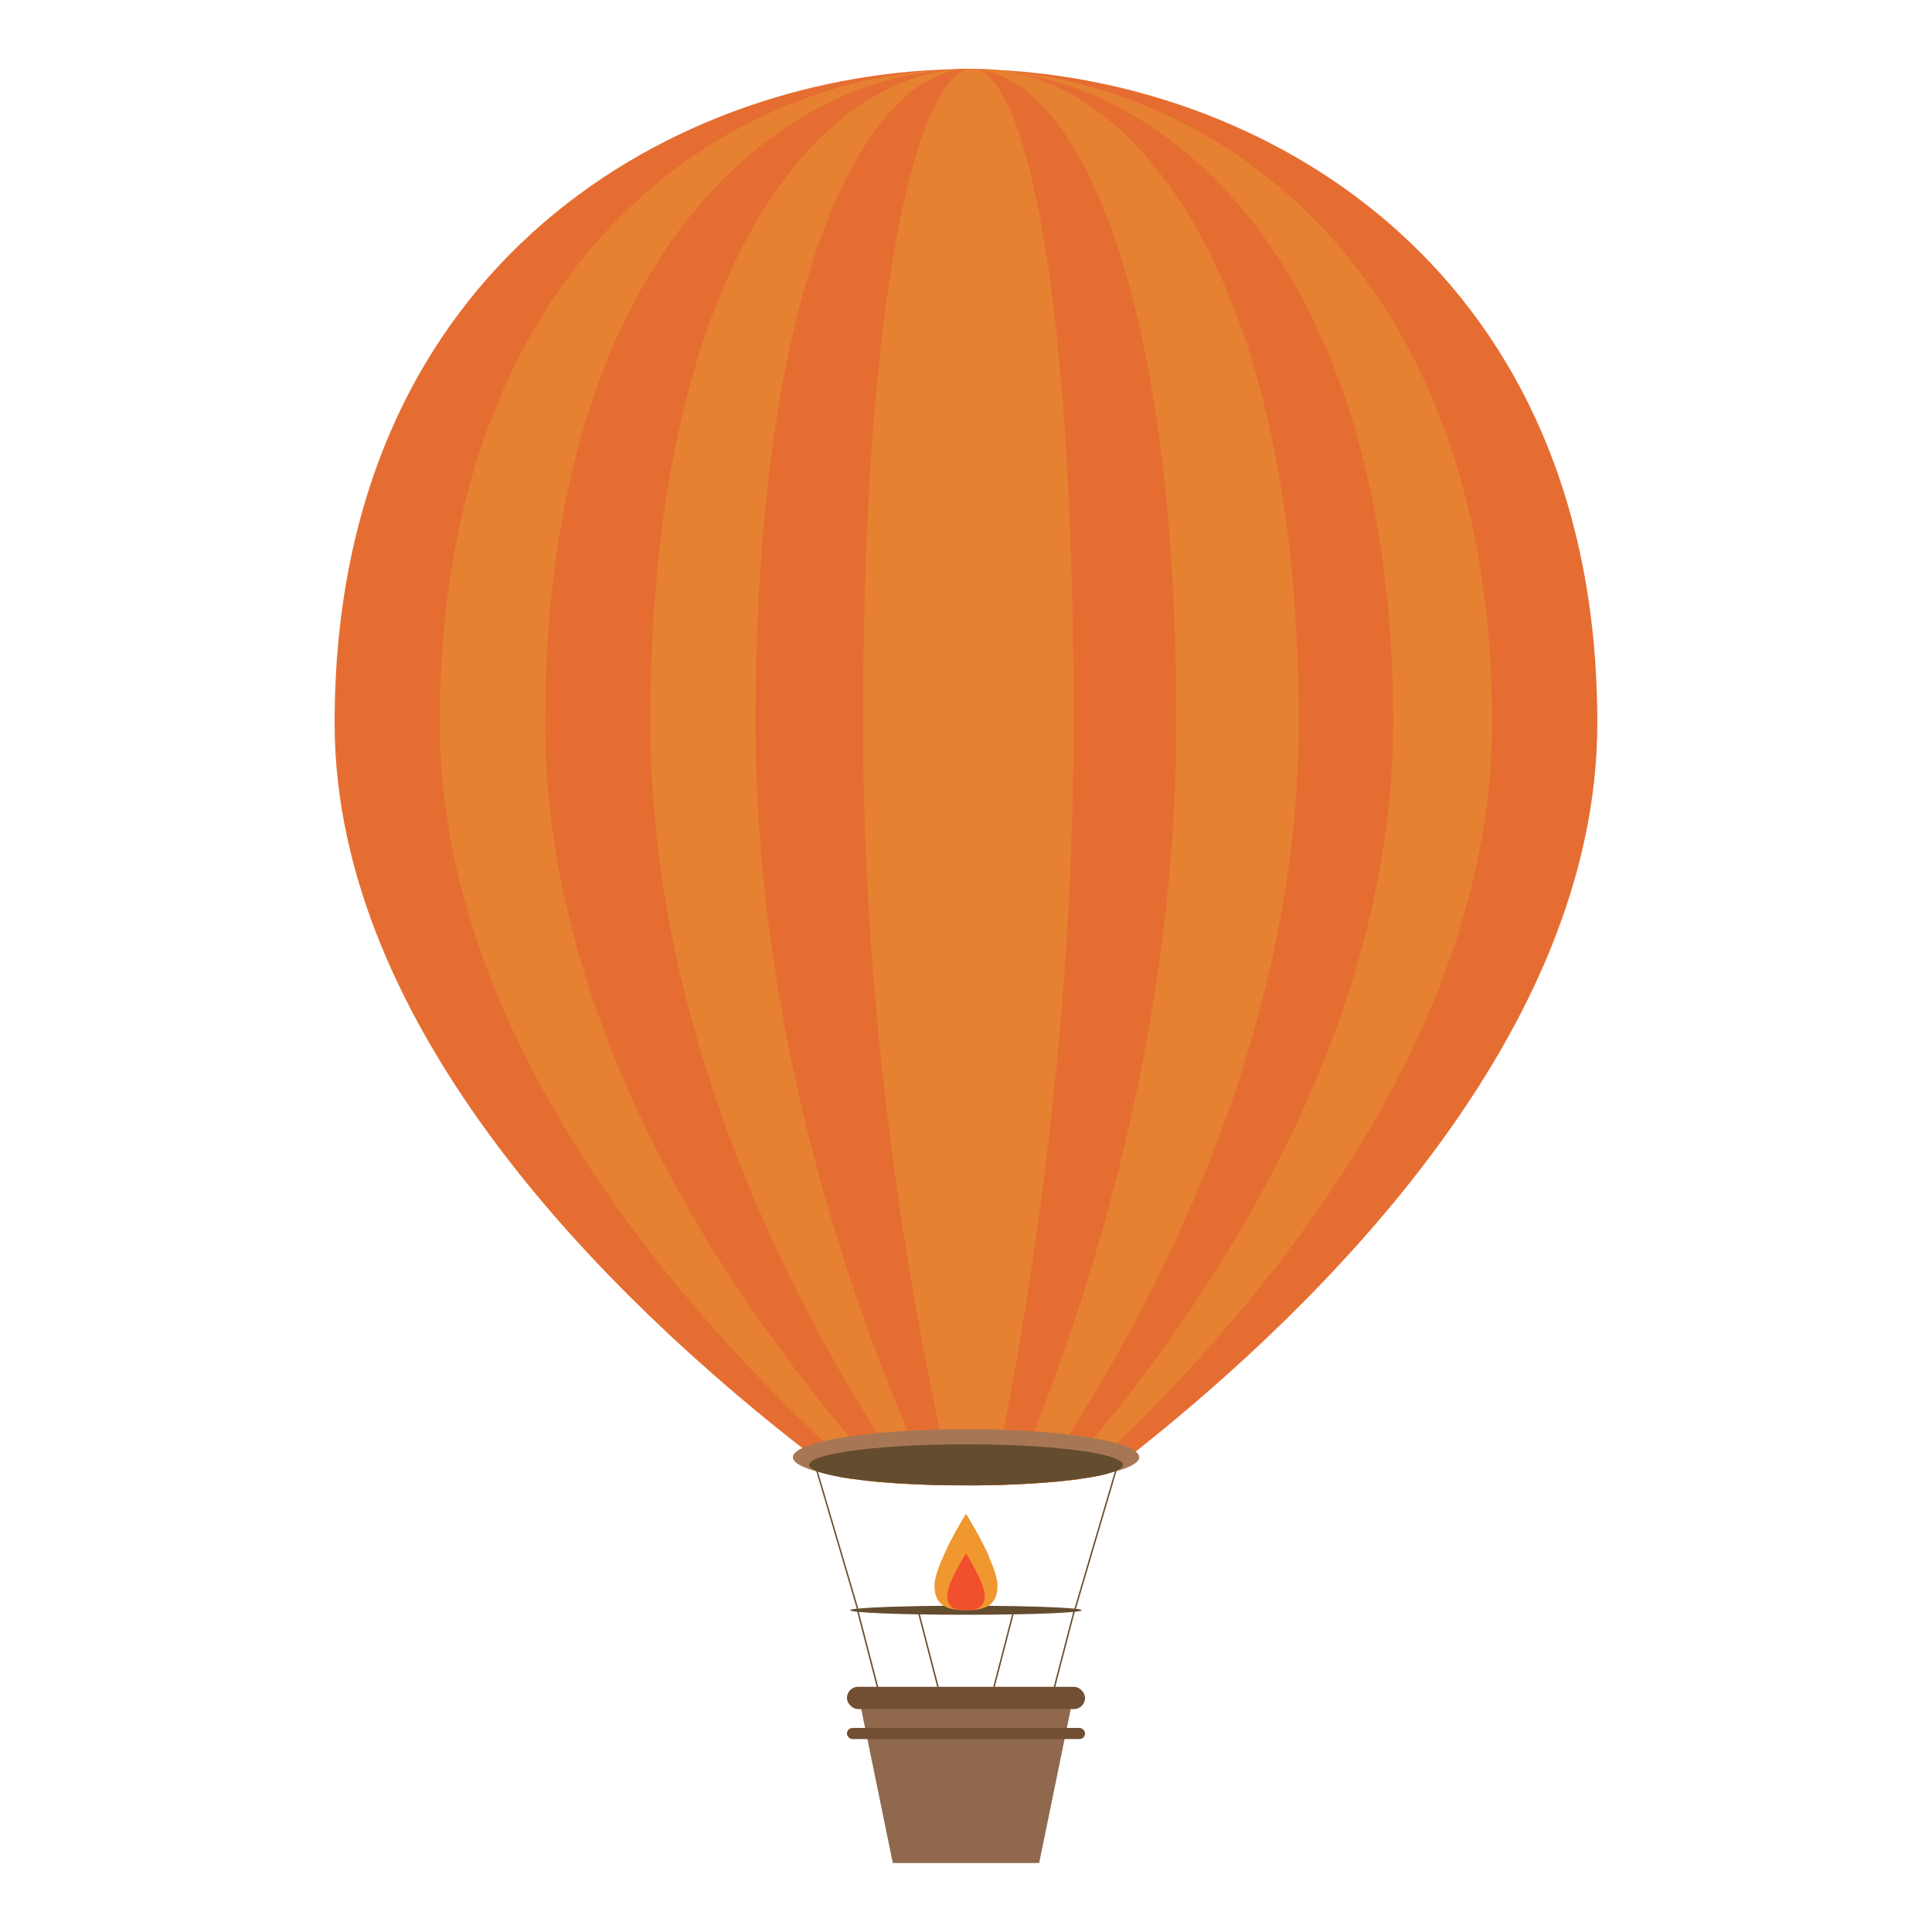 <?xml version="1.0" encoding="UTF-8"?>
<svg id="_レイヤー_1" data-name="レイヤー_1" xmlns="http://www.w3.org/2000/svg" viewBox="0 0 700 700">
  <defs>
    <style>
      .cls-1 {
        fill: #644c2f;
      }

      .cls-2 {
        fill: #a77755;
      }

      .cls-3 {
        fill: #90684d;
      }

      .cls-4 {
        fill: #724f33;
      }

      .cls-5 {
        fill: #e66d31;
      }

      .cls-6 {
        fill: #f1502f;
      }

      .cls-7 {
        fill: #f1972f;
      }

      .cls-8 {
        fill: #e68131;
      }
    </style>
  </defs>
  <path class="cls-5" d="M352.61,567.27h0v.64h0s-.02-.02-.03-.02h0c-.26-.15-1.68-1.01-4.12-2.53-1.51-.95-3.42-2.14-5.67-3.6.15-.31.29-.61.44-.91.2-.41.41-.81.61-1.21.29-.56.58-1.12.87-1.67.44-.85.9-1.67,1.32-2.45.84-1.5,1.61-2.84,2.25-3.94,1.03-1.75,1.72-2.84,1.72-2.84,0,0,1.05,1.68,2.53,4.23h0s.02.03.03.05l.06,14.26Z"/>
  <path class="cls-5" d="M358.14,563.7c.09.18.16.37.25.55-2.96,1.91-4.86,3.09-5.52,3.5-.1.06-.17.11-.21.13h0s-.02.02-.03.02h0s0-.62,0-.62h0s-.09-14.31-.09-14.31c0,0,.02.02.03.04h0v.02h0s0,.02.02.03h0c.03.07.07.12.09.18.75,1.3,1.6,2.81,2.46,4.43.44.84.9,1.7,1.34,2.58.3.59.6,1.21.89,1.82.15.3.3.61.44.92.1.24.21.47.32.71Z"/>
  <path class="cls-5" d="M360.99,25.29c-1.83-.09-3.66-.16-5.47-.2-.08,0-.15,0-.24,0-.79-.02-1.6-.04-2.39-.04-.05,0-.11,0-.16,0-.12,0-.25,0-.37,0-.1,0-.2,0-.31,0-.12,0-.24,0-.36,0,0,0,0,0-.02,0,0,0-.02,0-.03,0h-.25c-.11,0-.23,0-.34,0h-.32c-.05,0-.1,0-.15,0-.05,0-.1,0-.15,0h0s-.31,0-.31,0h-.55c-.05,0-.11,0-.16,0-.27,0-.55,0-.81,0-101.57.8-227.36,68.89-227.36,236.88,0,111.63,100.94,209.3,169.47,262.74,1.69,1.32,3.37,2.62,5.01,3.87,2.92,2.24,5.77,4.39,8.53,6.45.11.09.22.17.33.25,2.72.47,5.87.9,9.35,1.27,2.59.29,5.36.53,8.3.74,2.49.19,5.09.34,7.79.47,2.43.12,4.93.22,7.49.29,2.2.07,4.46.11,6.75.14.25,0,.49,0,.73,0,1.64.02,3.31.03,4.99.03.81,0,1.62,0,2.43,0h.32c.99,0,1.98-.02,2.96-.03,1.29-.02,2.57-.03,3.83-.07,2.46-.05,4.87-.13,7.21-.22,3.07-.12,6.01-.29,8.83-.47,2.5-.16,4.9-.35,7.17-.55,2.91-.28,5.63-.58,8.11-.91,4.15-.56,7.64-1.21,10.28-1.91.06-.05.13-.09.19-.15,1.02-.77,2.06-1.57,3.1-2.39.23-.17.47-.36.7-.54.44-.34.9-.69,1.34-1.04,1.65-1.28,3.31-2.59,5.01-3.94,67.01-53.15,167.28-151.5,167.28-264.04,0-162.73-118.05-231.72-217.77-236.61Z"/>
  <path class="cls-8" d="M352.61,567.27h0v.64h0s-.02-.02-.03-.02h0c-.25-.19-1.61-1.16-3.9-2.88-1.45-1.09-3.29-2.49-5.45-4.16.2-.41.41-.81.61-1.21.29-.56.58-1.12.87-1.67.44-.85.9-1.67,1.32-2.45.84-1.5,1.61-2.84,2.25-3.94,1.03-1.75,1.72-2.84,1.72-2.84,0,0,1.05,1.68,2.53,4.23h0s.02.03.03.05h0v.02l.05,14.24Z"/>
  <path class="cls-8" d="M357.81,562.99c.1.24.21.47.32.71-2.83,2.2-4.65,3.56-5.28,4.03-.1.07-.17.12-.2.15h-.02s0,0-.02.02h0s0-.62,0-.62h0s-.09-14.31-.09-14.31c0,0,.02.02.03.04h0v.02h0s0,.02.02.03h0c.03.07.07.12.09.18.75,1.3,1.6,2.81,2.46,4.43.44.84.9,1.7,1.34,2.58.3.59.6,1.21.89,1.82.15.3.3.61.44.92Z"/>
  <path class="cls-8" d="M364.08,25.67c-1.33-.12-2.66-.23-3.98-.32-1.61-.11-3.23-.19-4.83-.24-.67-.02-1.34-.04-2.01-.06-.09,0-.16,0-.25,0,0,0,0,0-.02,0-.21,0-.44,0-.65,0-.1,0-.2,0-.31,0-.12,0-.25,0-.38,0,0,0-.02,0-.03,0h-.25c-.11,0-.22,0-.34,0-.05,0-.1,0-.16,0h-.15c-.05,0-.1,0-.15,0h0s-.46,0-.46,0c-.04,0-.09,0-.13,0-.04,0-.08,0-.12,0h-.47c-.27,0-.55,0-.81.02-84.57,1.05-189.23,69.2-189.23,236.88,0,109.96,81.8,206.37,138.96,260.31,1.57,1.48,3.13,2.94,4.65,4.35,3.72,3.45,7.32,6.7,10.76,9.75.07.07.14.13.21.18,2.59.29,5.36.53,8.3.74,2.49.19,5.09.34,7.79.47,2.43.12,4.93.22,7.49.29,2.2.07,4.46.11,6.75.14.25,0,.49,0,.73,0,1.64.02,3.31.03,4.99.03.81,0,1.62,0,2.43,0h.32c.99,0,1.98-.02,2.96-.03,1.29-.02,2.57-.03,3.83-.07,2.46-.05,4.87-.13,7.21-.22,3.07-.12,6.01-.29,8.83-.47,2.5-.16,4.9-.35,7.17-.55,2.91-.28,5.63-.58,8.11-.91.09-.07.16-.15.25-.22,2.91-2.66,5.94-5.48,9.06-8.44,1.47-1.39,2.95-2.8,4.46-4.26,55.64-53.79,135.99-150.59,135.99-261.08,0-159.38-94.57-228.85-176.55-236.23Z"/>
  <path class="cls-5" d="M352.61,567.27h0v.64h0s-.02-.02-.03-.02c-.22-.2-1.49-1.34-3.64-3.35-1.37-1.28-3.08-2.92-5.11-4.9.29-.56.58-1.12.87-1.67.44-.85.9-1.67,1.32-2.45.84-1.5,1.61-2.84,2.25-3.94,1.03-1.75,1.72-2.84,1.72-2.84,0,0,1.05,1.68,2.53,4.23h0s.02.03.03.05h0v.02l.05,14.24Z"/>
  <path class="cls-5" d="M357.37,562.07c.15.3.3.61.44.92-2.66,2.57-4.38,4.16-4.97,4.7-.09.09-.16.15-.2.19h0s0,0-.02.02h0s0-.62,0-.62h0s-.03-14.21-.03-14.21c.03.06.07.11.09.17.75,1.3,1.6,2.81,2.46,4.43.44.84.9,1.7,1.34,2.58.3.59.6,1.21.89,1.82Z"/>
  <g>
    <path class="cls-5" d="M352.44,517.82l-1.7-492.68v-.14h-.31s-.06,0-.09,0c-.03,0-.04,0-.07,0h-.27c-.14,0-.28,0-.43,0-.05,0-.1,0-.16,0-67.71.87-151.91,68.98-151.91,236.88,0,108.79,64.28,204.33,110.09,258.59,1.37,1.63,2.72,3.22,4.06,4.77,3.66,4.24,7.17,8.2,10.51,11.86.03.04.06.07.1.11,2.49.19,5.09.34,7.79.47,2.43.12,4.93.22,7.49.29,2.2.07,4.46.11,6.75.14.25,0,.49,0,.73,0,1.64.02,3.31.03,4.99.03.81,0,1.62,0,2.43,0h.08l-.05-14.85-.02-5.49Z"/>
    <path class="cls-5" d="M351.55,25v.02l.97,492.8v5.49s.03,14.85.03,14.85h.21c.99,0,1.98-.02,2.96-.03,1.29-.02,2.57-.03,3.83-.07,2.46-.05,4.87-.13,7.21-.22,3.07-.12,6.01-.29,8.83-.47,2.5-.16,4.9-.35,7.17-.55.05-.05.09-.11.15-.15,3.01-3.38,6.17-7.01,9.45-10.88,1.28-1.52,2.6-3.08,3.91-4.68,44.97-54.15,108.52-150,108.52-259.21,0-156.82-73.46-226.58-138.33-235.82-2.13-.31-4.25-.55-6.37-.73-1.53-.12-3.07-.21-4.59-.27-.08,0-.15,0-.24,0-.89-.04-1.78-.06-2.66-.07h-.15s-.07,0-.1,0c-.1,0-.2,0-.31,0-.03,0-.07,0-.1,0h-.39"/>
  </g>
  <path class="cls-8" d="M352.61,567.27h0v.64h0s0-.02,0-.02c-.17-.2-1.32-1.56-3.27-3.99-1.23-1.55-2.78-3.53-4.62-5.92.44-.85.9-1.67,1.32-2.45.84-1.5,1.61-2.84,2.25-3.94,1.03-1.75,1.72-2.84,1.72-2.84,0,0,1.05,1.68,2.53,4.23h0s.02.03.03.05h0v.02l.05,14.24Z"/>
  <path class="cls-8" d="M356.48,560.25c.3.59.6,1.21.89,1.82-2.41,3.04-3.99,4.93-4.54,5.58-.09.11-.16.19-.19.23,0,0,0,0-.02.02h0s0-.62,0-.62h0s.07-14.04.07-14.04c.75,1.3,1.6,2.81,2.46,4.43.44.84.9,1.7,1.34,2.58Z"/>
  <g>
    <path class="cls-8" d="M352.45,517.82l-1.55-492.71v-.11h-.15c-.05,0-.1,0-.15,0-.05,0-.1,0-.15,0-.03,0-.06,0-.09,0-.03,0-.04,0-.07,0h-.27c-.15,0-.28,0-.43,0-.05,0-.11,0-.16,0-50.69,1.3-113.79,69.51-113.79,236.87,0,107.97,47.75,202.88,82.24,257.34,1.1,1.74,2.19,3.44,3.25,5.09,3.11,4.8,6.08,9.24,8.88,13.31,0,.02.03.04.04.06,2.43.12,4.93.22,7.49.29,2.2.07,4.46.11,6.75.14.25,0,.49,0,.73,0,1.64.02,3.31.03,4.99.03.81,0,1.62,0,2.43,0h.09l-.05-14.85-.02-5.49Z"/>
    <path class="cls-8" d="M366.47,26.08c-.79-.15-1.6-.29-2.39-.41-1.03-.15-2.07-.29-3.09-.38-1.92-.2-3.83-.29-5.71-.29v.68l-2.42,492.14-.03,5.49-.08,14.85c.99,0,1.98-.02,2.96-.03,1.29-.02,2.57-.03,3.83-.07,2.46-.05,4.87-.13,7.21-.22,3.07-.12,6.01-.29,8.83-.47.03-.03.04-.06.06-.09,2.66-3.84,5.47-8.01,8.41-12.49,1.06-1.62,2.14-3.28,3.22-4.99,34.8-54.37,83.27-149.56,83.27-257.89,0-156.82-55.4-226.58-104.08-235.82Z"/>
  </g>
  <path class="cls-5" d="M352.61,567.27h0v.64h0s0-.02,0-.02c-.13-.22-1.08-1.91-2.7-4.94-1.04-1.94-2.34-4.42-3.87-7.43.84-1.5,1.61-2.84,2.25-3.94,1.03-1.75,1.72-2.84,1.72-2.84,0,0,1.05,1.68,2.53,4.23h0s.02.03.03.05h0v.02h0s.04,14.24.04,14.24Z"/>
  <path class="cls-5" d="M355.14,557.67c.44.84.9,1.7,1.34,2.58-1.95,3.98-3.25,6.48-3.7,7.33-.09.18-.15.29-.16.32h0s0-.62,0-.62h0s-.03-14.21-.03-14.21c.03.06.07.11.09.17.75,1.3,1.6,2.81,2.46,4.43Z"/>
  <g>
    <path class="cls-5" d="M352.46,517.82l-1.41-492.74v-.08h-.16c-.05,0-.1,0-.15,0-.05,0-.1,0-.15,0-.05,0-.1,0-.15,0-.29,0-.57,0-.86.02-.05,0-.11,0-.16.02-33.7,2.16-75.67,70.56-75.67,236.84,0,107.42,31.86,201.9,55.08,256.5.77,1.82,1.54,3.59,2.29,5.32,2.25,5.16,4.4,9.92,6.41,14.25t0,.02c2.2.07,4.46.11,6.75.14.25,0,.49,0,.73,0,1.64.02,3.31.03,4.99.03.81,0,1.62,0,2.43,0h.09l-.04-14.85-.02-5.49Z"/>
    <path class="cls-5" d="M355.27,25.25c-.67-.09-1.34-.16-2.01-.2-.09,0-.16,0-.25,0,0,0,0,0-.02,0-.03,0-.08,0-.12,0-.05,0-.11,0-.16,0-.05,0-.1,0-.16,0-.07,0-.14,0-.21,0-.1,0-.2,0-.31,0-.04,0-.09,0-.13,0-.04,0-.09,0-.13,0h-.12v.02l.85,492.8v5.49s.03,14.85.03,14.85h.2c.99,0,1.98-.02,2.96-.03,1.29-.02,2.57-.03,3.83-.07,2.46-.05,4.87-.13,7.21-.22,0-.02,0-.02.02-.04,1.83-4.23,3.78-8.87,5.82-13.88.7-1.72,1.41-3.48,2.13-5.29,21.69-54.56,51.52-149.16,51.52-256.73,0-163.06-37.81-232-70.98-236.64Z"/>
  </g>
  <path class="cls-8" d="M352.68,553.24c.75,1.3,1.6,2.81,2.46,4.43-1.26,5.34-2.13,8.68-2.42,9.8-.06.24-.09.38-.1.42h0s0,0,0,0c-.02-.07-.14-.51-.36-1.29-.63-2.25-2.04-7.37-3.96-15.03,1.03-1.75,1.72-2.84,1.72-2.84,0,0,1.05,1.68,2.53,4.23h0s.02.03.03.05h0v.02h0s0,.02.02.03h0c.03.07.07.12.09.18Z"/>
  <path class="cls-8" d="M355.27,25.68c-.75-.34-1.5-.55-2.25-.64,0,0,0,0-.02,0-.03,0-.08,0-.12,0-.05,0-.11,0-.16,0-.03,0-.08,0-.11,0v-.02h-.03s-.02.02-.02.02c-.03,0-.06,0-.09,0h-.02s-.07,0-.1,0v.07l-.31.09v-.16h-.1s-.02,0-.03,0c-.08,0-.15,0-.23,0,0,0,0,0-.02,0,0,0-.02,0-.03,0h-.04s-.03,0-.05,0c-.16,0-.32.02-.5.06-.05,0-.1,0-.16.02-.05,0-.1.02-.15.03-.05,0-.1.02-.15.03-.05,0-.1.02-.15.03-.29.07-.57.16-.86.27-.06.02-.11.04-.16.07-16.57,6.67-36.7,76-36.7,236.36,0,107.1,16.02,201.35,27.77,256.02.4,1.87.79,3.69,1.18,5.47,1.19,5.35,2.31,10.28,3.36,14.75,1.64.02,3.31.03,4.99.03.81,0,1.62,0,2.43,0h.32c.99,0,1.98-.02,2.96-.03,1.29-.02,2.57-.03,3.83-.07,0,0,0,0,0-.02.94-4.42,1.96-9.28,3.02-14.56.35-1.77.71-3.58,1.08-5.43,10.69-54.65,25.32-148.96,25.32-256.15,0-159.39-17.46-228.84-33.69-236.22Z"/>
  <g>
    <path class="cls-2" d="M412.76,527.98c0,.62-.34,1.22-.98,1.81-1.28,1.16-3.78,2.25-7.26,3.24-.19.05-.38.11-.59.16-.32.09-.66.17-1,.26,0,0,0,0-.02,0-.5.12-1.02.25-1.57.37-2.94.68-6.37,1.3-10.22,1.84-2.56.36-5.31.68-8.21.98-2.32.23-4.75.44-7.26.62-2.85.21-5.82.38-8.87.52-2.36.11-4.77.19-7.23.24-1.26.03-2.55.07-3.83.08-.98.02-1.97.02-2.96.03h-.32c-.81,0-1.62,0-2.43,0-1.68,0-3.35,0-4.99-.03-.25,0-.49,0-.73,0-2.29-.03-4.54-.09-6.76-.15-2.57-.09-5.08-.2-7.52-.33-2.71-.15-5.32-.33-7.85-.53-2.94-.24-5.75-.51-8.4-.81-3.42-.4-6.61-.85-9.48-1.34-2.66-.46-5.07-.96-7.17-1.49,0,0-.02,0-.02,0-.24-.06-.47-.12-.69-.18-.2-.05-.39-.11-.59-.16-3.65-1.01-6.25-2.13-7.57-3.32h0c-.64-.59-.97-1.19-.97-1.81,0-1.17,1.22-2.29,3.47-3.34,1.86-.87,4.44-1.69,7.61-2.44,2.68-.63,5.79-1.21,9.26-1.72,3.14-.47,6.59-.89,10.27-1.25,3.45-.33,7.12-.62,10.97-.84,3.73-.22,7.63-.37,11.65-.48,3.11-.07,6.29-.11,9.52-.11.78,0,1.55,0,2.31,0h.09s0,0,.02,0t.02,0h0s0,0,.02,0c.02,0,.03,0,.05,0h0c.11,0,.22,0,.33,0,3.69.02,7.29.1,10.79.23,3.84.14,7.55.33,11.09.58,4.48.31,8.69.7,12.56,1.17,3.25.39,6.26.83,8.99,1.31,3.2.57,6.01,1.2,8.36,1.87,3.18.9,5.51,1.9,6.84,2.96.84.66,1.27,1.34,1.27,2.05Z"/>
    <path class="cls-1" d="M406.86,530.73c0,.45-.31.89-.89,1.32-.36.26-.83.52-1.4.78-.2.08-.4.17-.62.25-.32.12-.66.24-1.02.37,0,0,0,0-.02,0-.54.18-1.12.35-1.76.52-2.64.71-6.12,1.35-10.27,1.91-2.48.33-5.19.64-8.11.91-2.27.2-4.67.39-7.17.55-2.82.19-5.77.35-8.83.47-2.34.09-4.75.17-7.21.22-1.26.03-2.55.05-3.83.07-.98.02-1.97.02-2.96.03h-.32c-.81,0-1.62,0-2.43,0-1.68,0-3.35,0-4.99-.03-.25,0-.49,0-.73,0-2.29-.02-4.54-.07-6.75-.14-2.56-.07-5.06-.17-7.49-.29-2.7-.13-5.3-.29-7.79-.47-2.94-.21-5.71-.46-8.3-.74-3.48-.37-6.63-.8-9.35-1.27-3.07-.53-5.61-1.12-7.51-1.74,0,0-.02,0-.02,0-.25-.08-.49-.16-.71-.24-.21-.08-.42-.16-.61-.24-.72-.3-1.3-.61-1.73-.92h0c-.58-.43-.88-.87-.88-1.32,0-.77.91-1.52,2.6-2.22,1.68-.71,4.14-1.36,7.25-1.96,2.49-.47,5.41-.91,8.66-1.3,2.9-.35,6.07-.66,9.47-.92,3.15-.24,6.49-.45,10-.61,3.37-.15,6.9-.27,10.54-.33,2.72-.06,5.51-.08,8.34-.08.79,0,1.57,0,2.35,0h.49c3.33.02,6.59.08,9.74.17,3.48.11,6.83.25,10.04.43,4.09.23,7.93.52,11.46.87,3.02.29,5.8.63,8.3.99,3.03.44,5.66.93,7.82,1.46,3.28.8,5.46,1.69,6.29,2.63.26.29.38.57.38.86Z"/>
    <g>
      <path class="cls-1" d="M391.92,583.41c0,.2-.89.39-2.52.57-.17.02-.36.03-.56.05-4.06.4-11.83.72-21.6.89-.18,0-.36,0-.55,0-5.12.09-10.77.14-16.71.14s-11.59-.05-16.71-.14c-.18,0-.36,0-.54,0-9.77-.17-17.55-.49-21.61-.89-.2-.02-.38-.03-.55-.05-1.64-.18-2.53-.37-2.53-.57s.84-.37,2.38-.55c.08,0,.15-.02.24-.02.04,0,.09,0,.15,0h.05c5.12-.53,16.76-.93,30.96-1.03.82,0,1.65-.02,2.49-.02,1.85,0,3.74-.02,5.66-.02s3.81,0,5.66.02c.84,0,1.67,0,2.49.02,14.26.11,25.92.51,31.01,1.03.05,0,.1,0,.15,0,.09,0,.18.02.26.03.09,0,.17.02.25.03,1.37.15,2.1.33,2.1.51Z"/>
      <g>
        <path class="cls-7" d="M361.42,574.52c0,3.78-1.26,6-3.28,7.27-1.91,1.21-4.52,1.56-7.41,1.61-.24,0-.49,0-.73,0s-.5,0-.73,0c-2.9-.05-5.5-.41-7.41-1.61-2.02-1.27-3.28-3.49-3.28-7.27,0-3.15,1.93-8.07,4.21-12.77.15-.31.29-.61.44-.91.2-.41.41-.81.61-1.21.29-.56.58-1.12.87-1.67.44-.85.9-1.67,1.32-2.45.84-1.5,1.61-2.84,2.25-3.94,1.03-1.75,1.72-2.84,1.72-2.84,0,0,1.05,1.68,2.53,4.23h0s.02.03.03.05h0v.02h0s0,.02.02.03h0c.03.07.07.12.09.18.75,1.3,1.6,2.81,2.46,4.43.44.84.9,1.7,1.34,2.58.3.59.6,1.21.89,1.82.15.3.3.61.44.92.1.24.21.47.32.71.09.18.16.37.25.55,1.73,3.88,3.04,7.68,3.04,10.27Z"/>
        <path class="cls-6" d="M356.8,578.12c0,4.55-3.04,5.29-6.8,5.29s-6.8-.74-6.8-5.29,6.8-15.34,6.8-15.34c0,0,6.8,10.79,6.8,15.34Z"/>
      </g>
    </g>
    <g>
      <polygon class="cls-1" points="405.17 530.8 405.14 530.91 404.57 532.84 404.51 533.03 389.82 582.9 389.81 582.93 389.58 582.87 389.31 582.79 403.92 533.2 403.95 533.09 404.44 531.45 404.67 530.67 405.17 530.8"/>
      <polygon class="cls-1" points="310.97 582.79 310.89 582.82 310.83 582.83 310.83 582.83 310.47 582.93 310.46 582.89 310.45 582.86 295.79 533.11 295.74 532.98 295.1 530.8 295.61 530.67 296.36 533.21 296.37 533.28 310.97 582.79"/>
    </g>
    <polygon class="cls-1" points="389.68 582.92 389.4 583.98 382.34 611.16 382.02 612.43 380.25 619.23 378.47 626.07 377.43 630.1 376.14 635.05 375.64 634.93 376.89 630.1 377.93 626.07 379.71 619.23 381.48 612.43 381.8 611.16 388.85 584.03 389.16 582.83 389.17 582.8 389.31 582.83 389.68 582.92"/>
    <g>
      <polygon class="cls-1" points="354.09 635.6 353.58 635.48 367.11 583.35 367.62 583.47 354.09 635.6"/>
      <polygon class="cls-1" points="345.91 635.6 332.37 583.47 332.88 583.35 346.42 635.48 345.91 635.6"/>
    </g>
    <polygon class="cls-1" points="323.85 635.05 310.32 582.92 310.83 582.8 324.36 634.93 323.85 635.05"/>
    <g>
      <polygon class="cls-3" points="376.51 675 323.48 675 310.64 612.42 389.35 612.42 376.51 675"/>
      <rect class="cls-4" x="306.86" y="611.16" width="86.28" height="8.07" rx="4.04" ry="4.04"/>
      <rect class="cls-4" x="306.86" y="626.06" width="86.28" height="4.04" rx="2.02" ry="2.02"/>
    </g>
  </g>
</svg>